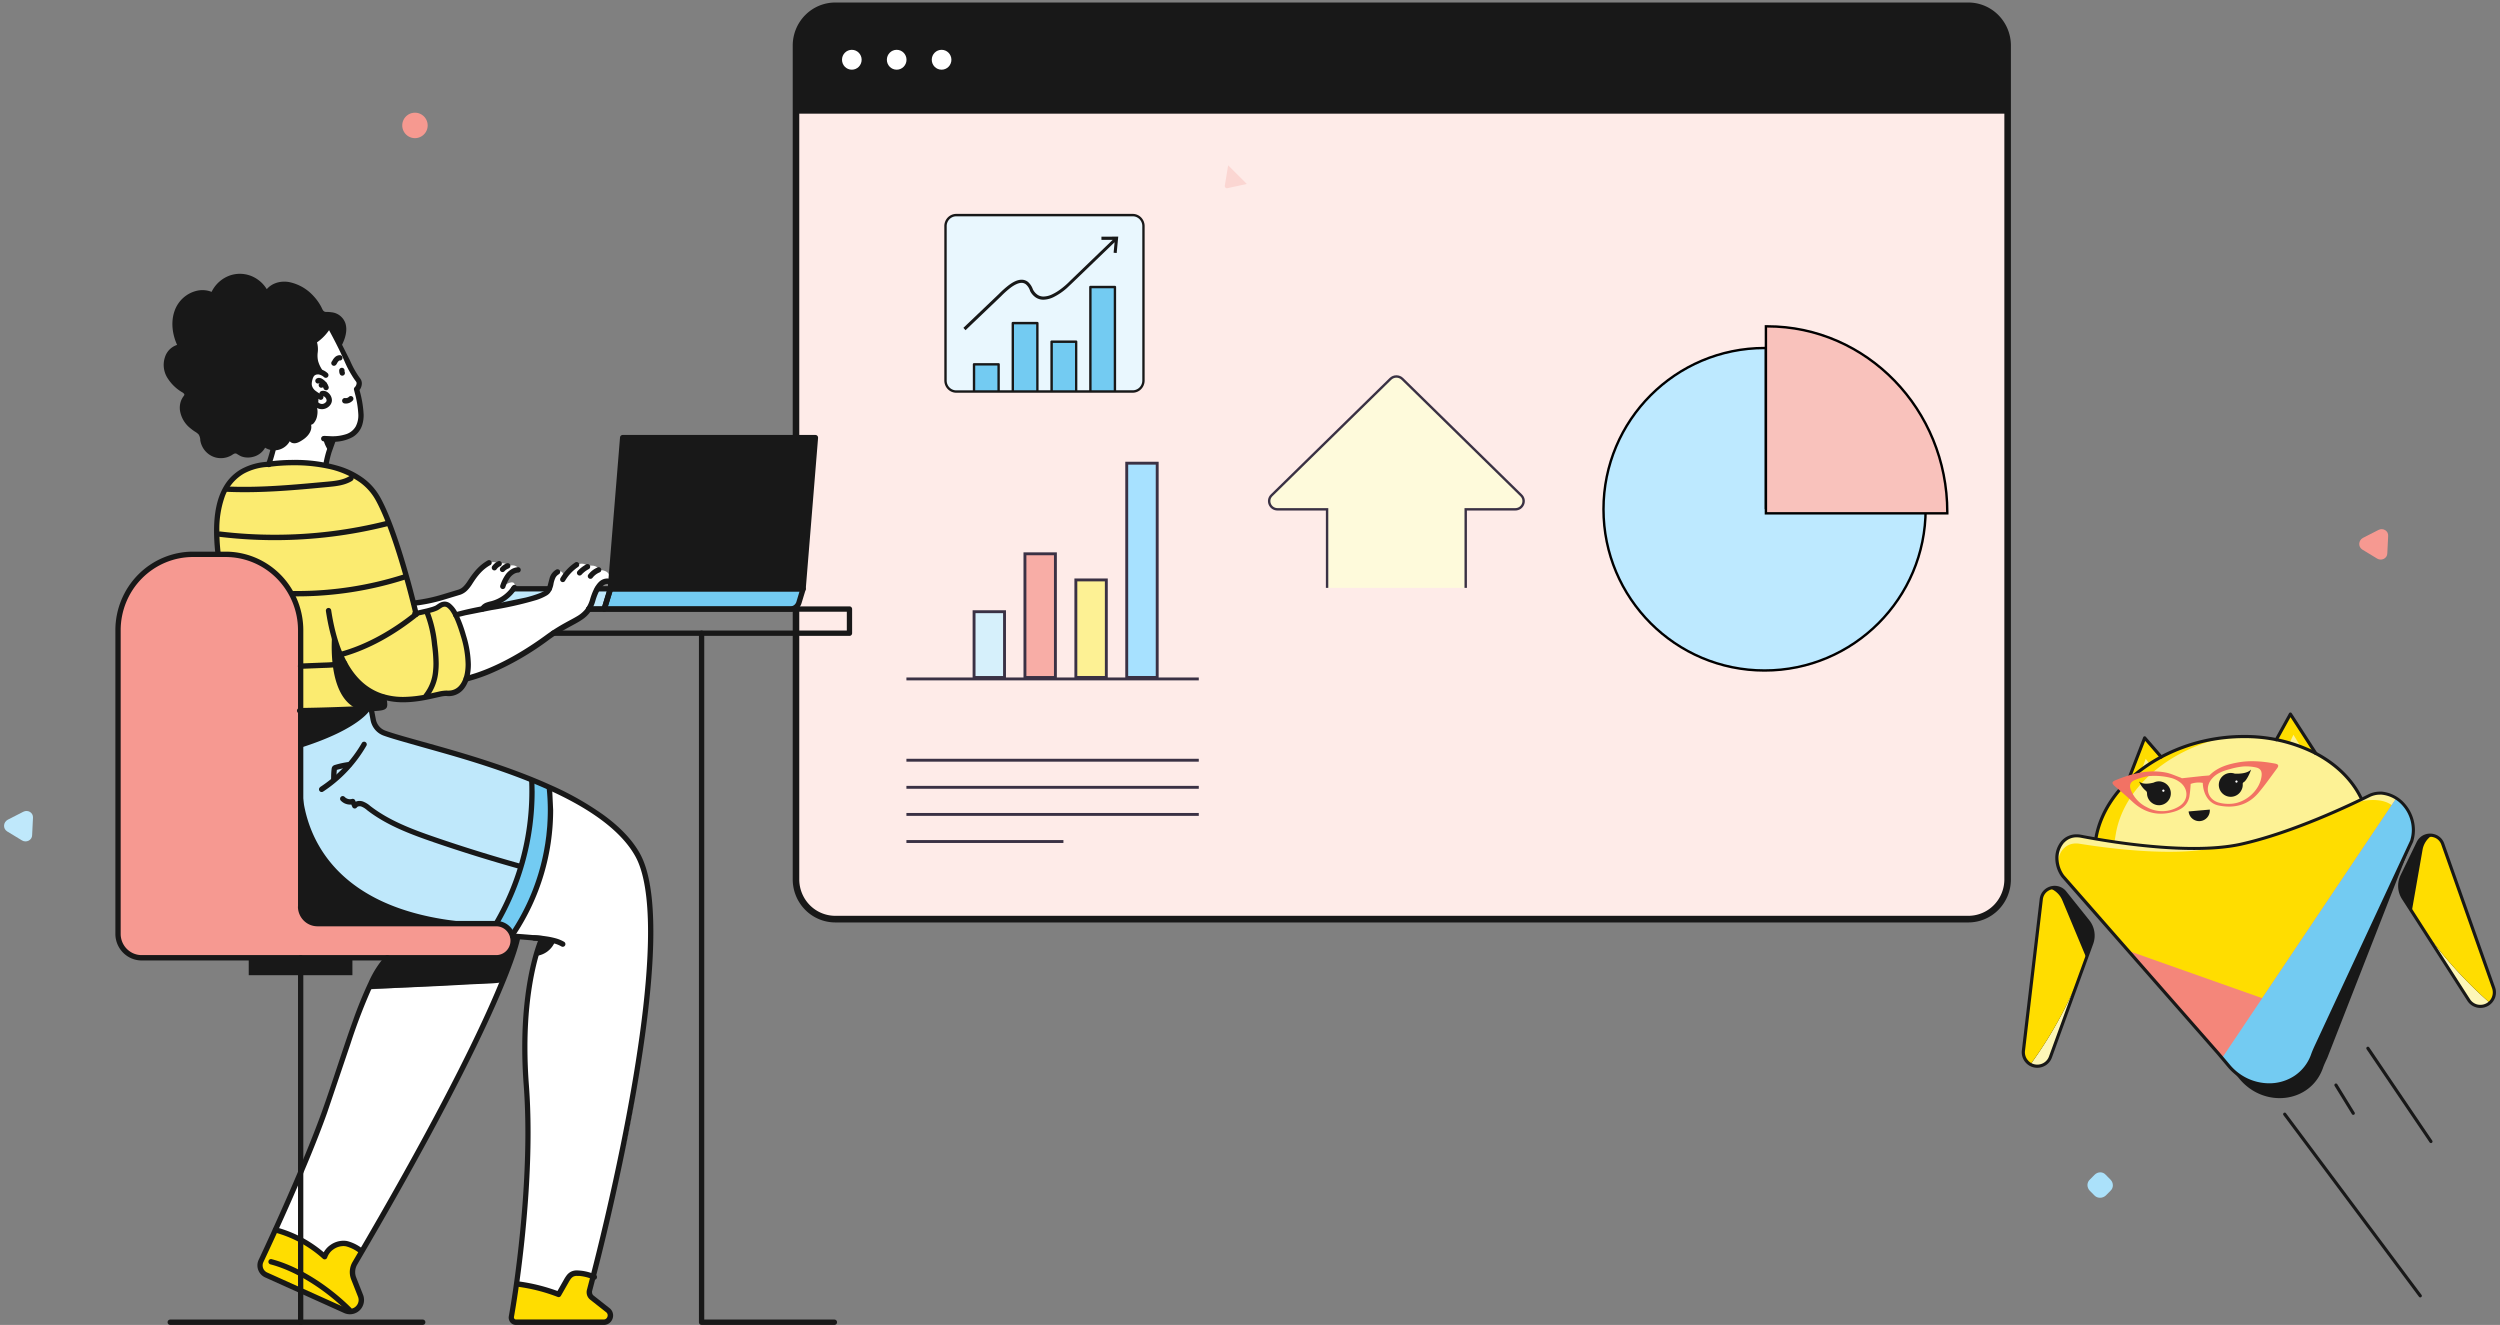 <svg xmlns="http://www.w3.org/2000/svg" width="517" height="274" fill="none" xmlns:v="https://vecta.io/nano"><rect width="100%" height="100%" fill="#808080" stroke="none"/><path d="M407.038 1.206H172.737c-4.487 0-8.126 3.682-8.126 8.225v172.42c0 4.543 3.639 8.226 8.126 8.226h234.301c4.489 0 8.127-3.683 8.127-8.226V9.43c0-4.542-3.638-8.225-8.127-8.225z" fill="#feebe8"/><path d="M172.737 1.206h234.315c2.155 0 4.222.866 5.746 2.409a8.27 8.27 0 0 1 2.38 5.816v14.071H164.611V9.43c0-2.181.856-4.273 2.38-5.816s3.591-2.409 5.746-2.409z" fill="#181818"/><path d="M176.158 14.413c1.122 0 2.031-.921 2.031-2.056s-.909-2.056-2.031-2.056-2.032.921-2.032 2.056.909 2.056 2.032 2.056zm9.277 0c1.122 0 2.032-.921 2.032-2.056s-.91-2.056-2.032-2.056-2.032.921-2.032 2.056.911 2.056 2.032 2.056zm9.285 0c1.121 0 2.032-.921 2.032-2.056s-.911-2.056-2.032-2.056-2.032.921-2.032 2.056.91 2.056 2.032 2.056z" fill="#fff"/><path d="M172.737 190.761h234.315c2.334 0 4.574-.938 6.225-2.61a8.96 8.96 0 0 0 2.579-6.301V9.43a8.96 8.96 0 0 0-2.579-6.3c-1.651-1.671-3.891-2.61-6.225-2.61H172.737c-2.334 0-4.573.939-6.225 2.61s-2.578 3.937-2.578 6.3v172.42c0 2.364.927 4.63 2.578 6.301a8.75 8.75 0 0 0 6.225 2.61zM165.288 9.43a7.59 7.59 0 0 1 2.181-5.331c1.398-1.414 3.292-2.208 5.268-2.208h234.315c1.976 0 3.871.794 5.268 2.208a7.59 7.59 0 0 1 2.181 5.331v172.42c0 2-.785 3.917-2.181 5.332a7.41 7.41 0 0 1-5.268 2.208H172.737a7.41 7.41 0 0 1-5.268-2.208c-1.396-1.415-2.181-3.332-2.181-5.332V9.43z" fill="#181818"/><path d="M433.159 247.247l-.97-.981c-.671-.678-.671-1.734 0-2.337l.97-.981c.67-.678 1.714-.678 2.309 0l.969.981c.671.678.671 1.734 0 2.337l-.969.981c-.67.602-1.714.602-2.309 0z" fill="#abe1fa"/><path d="M275.825 11.038c.968 0 1.752-.785 1.752-1.753s-.784-1.753-1.752-1.753-1.751.785-1.751 1.753.784 1.753 1.751 1.753z" fill="#181818"/><path d="M85.814 28.569a2.63 2.63 0 0 0 2.627-2.63 2.63 2.63 0 0 0-2.627-2.63 2.63 2.63 0 0 0-2.627 2.63 2.63 2.63 0 0 0 2.627 2.63z" fill="#f69990"/><path d="M96.879 121.766l-1.098 4.186h29.164l1.285-4.186H96.879z" fill="#bfe8fb"/><path d="M168.646 90.504h-39.864l-2.552 31.262h39.86l2.556-31.262z" fill="#181818"/><path d="M126.23 121.766l-1.279 4.186h38.477c1.943.15 2.151-2.921 2.661-4.186H126.23zm-12.791 40.988s2.886 17.613-7.869 30.889l-5.075-.155s10.464-20.312 9.465-32.11l3.479 1.376z" fill="#73cbf2"/><path d="M100.495 193.482s-47.465 1.983-55.668-8.134-2.612-26.38-1.366-29.013 3.792-8.95 3.973-9.849h29.302s-.834 3.825 4.346 5.874c0 0 27.315 7.03 28.879 9.012 0 0 .143 22.548-9.465 32.11z" fill="#bfe8fb"/><path d="M45.501 146.49s28.435 1.256 33.955-.488l-.197-1.81s8.017 1.11 12.797-.816c0 0 5.756 1.693 4.703-7.413 0 0-1.674-10.75-4.774-11.005l-1.816.994-4.11.922s-4.862-27.458-14.442-29.329c0 0-7.007-3.082-14.887-1.543s-8.533.733-11.627 9.9c0 0-.741 8.373 1.613 19.478s-.499 19.717-1.213 21.11z" fill="#fbeb70"/><g fill="#f69991"><path d="M62.177 187.469v-57.192a15.79 15.79 0 0 0-4.569-11.069c-2.911-2.932-6.853-4.576-10.96-4.572h-6.727c-4.114 0-8.06 1.653-10.969 4.598a15.79 15.79 0 0 0-4.543 11.099v62.788c0 .65.126 1.293.372 1.893a4.94 4.94 0 0 0 1.06 1.605c.454.46.993.824 1.586 1.073a4.85 4.85 0 0 0 1.871.376h73.326c.459 0 .912-.091 1.336-.269a3.48 3.48 0 0 0 1.132-.765c.324-.328.581-.718.757-1.146a3.57 3.57 0 0 0 .265-1.351c0-.936-.367-1.835-1.022-2.498s-1.542-1.033-2.468-1.033H65.65a3.48 3.48 0 0 1-2.458-1.044 3.56 3.56 0 0 1-1.016-2.493z"/><path d="M38.496 116.029c4.471 0 8.759 1.791 11.921 4.98a17.08 17.08 0 0 1 4.941 12.022v61.942a3.84 3.84 0 0 0 .479 1.851c.313.566.764 1.042 1.31 1.383H29.535a5.26 5.26 0 0 1-2.033-.408 5.3 5.3 0 0 1-1.724-1.161 5.37 5.37 0 0 1-1.151-1.738 5.4 5.4 0 0 1-.404-2.051v-64.326c-.004-2.79 2.263-5.869 3.567-8.329 2.195-2.221 2.469-2.776 4.115-3.332l6.592-.833z"/></g><path d="M122.663 263.999l-.741 3.665 3.907 3.415c.205.179.35.417.418.683a1.36 1.36 0 0 1-.042.801 1.35 1.35 0 0 1-.486.636c-.223.155-.487.239-.757.239h-18.558a.88.88 0 0 1-.393-.088.91.91 0 0 1-.317-.25c-.086-.107-.148-.231-.181-.364a.93.93 0 0 1-.009-.407l1.317-6.858s6.82 1.272 8.78 2.221c0 0 1.273-4.319 3.451-4.392l3.611.699zm-47.866-5.119s-2.315 2.709-1.865 4.398c.549 2.038 4.39 7.713-.999 7.957l-16.818-7.774a2.21 2.21 0 0 1-.727-.513 2.24 2.24 0 0 1-.467-.764c-.103-.284-.147-.586-.13-.887a2.24 2.24 0 0 1 .227-.868l2.947-6.107s7.682 2.098 10.135 5.802c0 0 1.751-4.942 6.174-2.332l1.525 1.088z" fill="#fd0"/><g fill="#fff"><path d="M67.434 96.312s-7.786-1.111-11.863-.282l.944-3.193 7.079-23.176 4.56-1.971 5.668 10.589s.73 1.438-.07 2.221c0 0 4.357 10.428-4.692 10.267l-1.624 5.547zm28.962 44.093s11.073-3.77 19.474-10.361c0 0 5.735-1.965 6.738-6.074 0 0 .779-4.037 3.189-3.776 0 0 1.201-2.255-1.992-2.338 0 0-.127-1.216-2.338-.816 0 0-.675-.877-2.249-.238 0 0-2.092 1.46-2.607 2.498 0 0-.11-1.666-1.322-.983 0 0-.736.128-1.839 3.842 0 0-4.22 2.699-13.103 3.671l-6.119 1.349s3.512 7.058 2.168 13.226z"/><path d="M107.129 117.851s.126-1.333-2.146-.811c0 0-.148-.804-1.882-.472 0 0-.785-.65-2.162-.083 0 0-2.03 1.211-5.004 5.458 0 0-5.839 2.382-10.36 2.777l.483 2.16 3.721-.923s1.761-1.554 2.908-.776l1.543 2.004 5.811-1.594s5.486-1.399 6.354-4.115c0 0 .63-2.193-2.47-.216.2-.799.6-1.532 1.161-2.129a4.73 4.73 0 0 1 2.044-1.28zm6.508 45.375s21.691 6.003 20.929 24.431c0 0-.62 36.026-7.436 57.597l-4.237 18.846s-4.389-3.965-7.358 3.57l-8.285-2.115 2.08-32.094s-2.009-28.758 1.36-35.41l1.18-4.003-5.882-.472s7.451-7.385 7.649-30.35zm-9.756 39.906l-27.739 1.483-9.234 25.953-9.932 23.781s8.895 3.204 10.151 5.552c0 0 1.098-3.409 5.097-2.543l2.349 1.289s21.527-35.614 29.307-55.515z"/></g><g fill="#181818"><path d="M121.747 125.397h53.923c.146 0 .285.058.388.162a.56.56 0 0 1 .161.393v4.997c-.001.146-.058.285-.159.389a.56.56 0 0 1-.179.122.51.51 0 0 1-.211.044h-61.249c-.146 0-.285-.058-.388-.162a.56.56 0 0 1-.161-.393c0-.148.058-.289.161-.392s.242-.164.388-.164h60.701v-3.885h-53.375a.55.55 0 0 1-.389-.164c-.102-.103-.16-.244-.16-.392s.058-.288.16-.393.243-.162.389-.162z"/><path d="M121.747 125.397h2.799l.943-3.077h-1.947c-.146 0-.286-.058-.389-.162a.56.56 0 0 1-.16-.392c0-.148.057-.29.16-.393a.55.55 0 0 1 .389-.163h2.688a.54.54 0 0 1 .256.051c.081.037.15.094.204.165s.091.155.105.242a.57.57 0 0 1-.016.263l-1.285 4.188c-.034.112-.104.21-.197.28s-.207.107-.323.109h-3.205a.55.55 0 0 1-.388-.163c-.103-.104-.16-.245-.16-.393a.56.56 0 0 1 .16-.393c.103-.104.243-.162.388-.162h-.022zm-8.176-3.077h-7.375c-.146 0-.286-.058-.389-.162a.56.56 0 0 1-.16-.392c0-.148.058-.29.16-.394a.55.55 0 0 1 .389-.162h7.375a.55.55 0 0 1 .387.162.56.56 0 0 1 0 .786c-.103.104-.242.162-.387.162z"/><path d="M168.63 90.504v.556h-39.343l-2.459 30.15h38.757l2.496-30.749.549.044.549.045-2.552 31.26c-.011.14-.074.27-.176.364s-.234.148-.373.147h-39.865a.53.53 0 0 1-.218-.046.55.55 0 0 1-.182-.131.57.57 0 0 1-.115-.196.56.56 0 0 1-.028-.226l2.552-31.26c.011-.14.074-.27.176-.364s.235-.148.372-.147h39.86a.54.54 0 0 1 .218.046c.07.031.131.076.183.131s.091.123.115.196a.56.56 0 0 1 .027.226l-.543-.045z"/><path d="M126.23 121.766l.548.165-1.064 3.466h37.714c.283 0 .559-.092.787-.261a1.34 1.34 0 0 0 .481-.683l.641-2.133h-39.118v-.554l.548.165-.548-.165v-.556h39.876c.086.001.17.021.248.061s.142.097.193.167.084.152.098.237a.57.57 0 0 1-.018.256l-.872 2.855c-.154.5-.462.936-.878 1.246a2.4 2.4 0 0 1-1.438.476h-38.477a.56.56 0 0 1-.254-.052c-.079-.037-.149-.093-.203-.164a.56.56 0 0 1-.106-.239c-.016-.087-.011-.177.015-.262l1.284-4.192a.56.56 0 0 1 .209-.29.55.55 0 0 1 .339-.099l-.005.556zM69.376 91.282l-.801 2.248a21.32 21.32 0 0 0-.615 2.571c-.013.073-.039.141-.078.203a.56.56 0 0 1-.15.158.55.55 0 0 1-.198.086.54.54 0 0 1-.415-.078c-.061-.039-.113-.091-.153-.151s-.069-.129-.084-.201a.56.56 0 0 1-.002-.216 21.13 21.13 0 0 1 .653-2.71l.812-2.288a.56.56 0 0 1 .284-.303.54.54 0 0 1 .412-.016.55.55 0 0 1 .307.279.56.56 0 0 1 .028.417z"/><path d="M67.006 90.138l1.602.078a9 9 0 0 0 2.832-.389 3.57 3.57 0 0 0 2.113-1.616 4.9 4.9 0 0 0 .549-2.454 20.7 20.7 0 0 0-.719-4.442l-.17-.677a.56.56 0 0 1 .142-.555 1.25 1.25 0 0 0 .39-.816.62.62 0 0 0-.137-.389 12.89 12.89 0 0 1-.823-1.21c-.54-.859-1.014-1.757-1.422-2.687-1.135-2.638-2.633-5.497-3.995-7.929a.56.56 0 0 1-.05-.421c.039-.142.132-.262.258-.334a.54.54 0 0 1 .415-.053.55.55 0 0 1 .331.258l4.05 8.029a18.71 18.71 0 0 0 1.328 2.571c.23.383.479.753.746 1.111a1.72 1.72 0 0 1 .385 1.11 2.34 2.34 0 0 1-.709 1.599l-.39-.389.549-.139.181.7a22.17 22.17 0 0 1 .741 4.692c.01.696-.086 1.389-.285 2.054a4.43 4.43 0 0 1-1.969 2.537 8.29 8.29 0 0 1-4.341.977 18.54 18.54 0 0 1-1.701-.083.55.55 0 0 1-.374-.198.56.56 0 0 1-.126-.407c.013-.148.083-.284.196-.378a.55.55 0 0 1 .402-.128v-.022zm-1.635-11.771a.89.89 0 0 1 .587-.222 1.29 1.29 0 0 1 .658.2c.616.364 1.087.933 1.333 1.61.05.138.044.291-.017.425a.55.55 0 0 1-.309.288.54.54 0 0 1-.42-.017.55.55 0 0 1-.285-.313 2 2 0 0 0-.856-1.033l-.082-.044h-.027v-.222l.143.161c-.038.038-.089.06-.143.061v-.222l.143.161c-.11.089-.249.132-.389.12a.55.55 0 0 1-.364-.184.56.56 0 0 1 .023-.764l.006-.005z"/><path d="M66.073 79.322c.101-.123.227-.222.371-.289a1.05 1.05 0 0 1 .458-.099c.139 0 .277.026.406.078a.55.55 0 0 1 .186.118.56.56 0 0 1 .125.183.55.55 0 0 1 .044.217.56.56 0 0 1-.044.217.55.55 0 0 1-.309.302.54.54 0 0 1-.429-.016v-.056.067-.056.033-.033c-.092.114-.226.187-.371.201a.55.55 0 0 1-.403-.123.56.56 0 0 1-.077-.783l.044.039zm-7.655 6.996l-.988 4.964a37.48 37.48 0 0 1-1.344 4.936.56.56 0 0 1-.282.334.52.52 0 0 1-.215.056c-.075.003-.149-.008-.219-.035a.55.55 0 0 1-.313-.305.56.56 0 0 1-.043-.22c.001-.076.017-.15.047-.22.542-1.562.974-3.162 1.295-4.786l.993-4.953c.03-.148.116-.277.24-.36s.275-.112.421-.082a.56.56 0 0 1 .355.243.57.57 0 0 1 .081.426h-.027zm12.829-9.606v.055l.034.133a.57.57 0 0 1 .017.426.55.55 0 0 1-.285.313c-.132.062-.284.068-.421.017a.55.55 0 0 1-.309-.289 1.42 1.42 0 0 1-.132-.6 1.22 1.22 0 0 1 0-.239.58.58 0 0 1 .076-.206.57.57 0 0 1 .149-.16c.059-.043.126-.074.197-.091a.55.55 0 0 1 .217-.007c.072.012.141.038.204.077a.55.55 0 0 1 .158.15.57.57 0 0 1 .09.2.56.56 0 0 1 .007.219zm-.948-2.171c-.072-.002-.141.022-.198.067a1.34 1.34 0 0 0-.329.389l-.137.244-.083.133a.66.66 0 0 1-.219.2c-.127.074-.276.093-.418.055a.55.55 0 0 1-.334-.26c-.073-.128-.093-.28-.055-.423a.56.56 0 0 1 .257-.338l.22.389-.34-.294c.037-.036.077-.068.121-.094l.22.389-.34-.294.176.156-.186-.139.175.155-.186-.139.142-.244c.132-.237.299-.452.494-.638a1.49 1.49 0 0 1 .999-.405.54.54 0 0 1 .388.163.56.56 0 0 1 0 .785c-.103.104-.243.163-.388.163l.022-.017z"/><path d="M55.488 95.452a38.32 38.32 0 0 1 5.279-.344 31.09 31.09 0 0 1 9.641 1.383c1.667.536 3.241 1.328 4.67 2.348 1.465 1.063 2.679 2.437 3.562 4.026 2.107 3.82 4.077 9.806 5.547 14.859s2.409 9.167 2.409 9.178c.032.145.008.295-.069.42s-.2.213-.343.247-.291.008-.414-.071-.212-.203-.244-.346l-.17-.716a189.92 189.92 0 0 0-2.792-10.316c-1.377-4.554-3.117-9.518-4.884-12.71a11.27 11.27 0 0 0-3.265-3.671c-2.033-1.406-4.331-2.373-6.749-2.843-2.266-.465-4.574-.693-6.886-.677a40.28 40.28 0 0 0-3.682.167l-1.059.117-.274.038h-.093c-.145.023-.294-.013-.413-.102a.56.56 0 0 1-.221-.367c-.023-.148.014-.298.1-.418a.56.56 0 0 1 .363-.224l-.011.022z"/><path d="M85.707 126.38l.549-.106 2.009-.456 1.042-.288a6.24 6.24 0 0 0 .724-.272c.137-.067.395-.267.713-.461a2.32 2.32 0 0 1 1.224-.394c.394.011.776.14 1.097.372a5.54 5.54 0 0 1 1.602 2.071 27.22 27.22 0 0 1 1.696 4.536c.619 1.948.962 3.974 1.014 6.02 0 2.22-.549 3.836-1.371 4.936-.367.496-.842.902-1.388 1.183a3.95 3.95 0 0 1-1.761.443c-.184-.001-.367-.013-.549-.038h-.127c-.423.027-.844.092-1.256.194-1.702.361-4.451 1.111-7.507 1.111-1.631.016-3.255-.235-4.807-.745-2.783-.962-5.174-2.833-6.793-5.319-1.975-2.876-3.545-6.985-4.423-12.798a.57.57 0 0 1 .01-.219.56.56 0 0 1 .092-.198c.043-.06.098-.11.161-.148s.131-.063.203-.074a.55.55 0 0 1 .217.01c.071.018.137.049.196.094s.108.099.145.161a.59.59 0 0 1 .073.207c1.147 7.601 3.479 12.065 6.184 14.631 1.227 1.172 2.692 2.061 4.292 2.604 1.441.469 2.947.699 4.461.683 1.768-.028 3.528-.242 5.251-.639l2.025-.455a8.11 8.11 0 0 1 1.487-.216c.095-.009.19-.009.285 0 .128.007.256.007.384 0a2.87 2.87 0 0 0 1.281-.328c.396-.208.739-.506 1.002-.872.653-.849 1.141-2.221 1.141-4.253-.045-1.941-.366-3.866-.955-5.714-.779-2.648-1.487-4.253-2.085-5.147a3.14 3.14 0 0 0-.774-.86c-.149-.111-.327-.173-.511-.179a1.32 1.32 0 0 0-.664.239c-.247.145-.482.344-.779.494a7.18 7.18 0 0 1-1.245.451c-1.443.416-3.359.771-3.365.771-.07.014-.143.014-.214-.002s-.138-.044-.198-.085a.55.55 0 0 1-.15-.155c-.039-.062-.066-.13-.08-.202s-.011-.145.005-.217a.57.57 0 0 1 .086-.199.55.55 0 0 1 .154-.15c.06-.039.129-.066.199-.078l-.006.056z"/><path d="M94.08 126.645a69.53 69.53 0 0 1 7.402-1.576l7.26-1.505c.949-.235 1.884-.527 2.798-.877a6.9 6.9 0 0 0 .906-.422 1.63 1.63 0 0 0 .417-.322 2.4 2.4 0 0 0 .384-.816l.439-1.666a2.99 2.99 0 0 1 1.328-1.665c.062-.037.131-.062.203-.072s.144-.006.214.013.135.051.192.096a.55.55 0 0 1 .199.584c-.017.07-.05.137-.094.195a.55.55 0 0 1-.16.144c-.274.154-.502.378-.664.649a5.15 5.15 0 0 0-.455 1.428c-.11.632-.358 1.231-.725 1.754a2.44 2.44 0 0 1-.73.6c-.648.363-1.33.661-2.035.889a71.32 71.32 0 0 1-9.273 2.086l-5.433 1.079-1.388.344-.346.094-.115.033a.54.54 0 0 1-.418-.047.55.55 0 0 1-.263-.33.57.57 0 0 1 .046-.423.56.56 0 0 1 .328-.267h-.017zm1.794 13.582c.039-.108.107-.205.198-.277.054-.039.113-.07.176-.095l.23-.072 1.812-.555c2.644-.866 7.775-2.909 14.573-7.873 2.92-2.133 5.005-3.026 6.426-3.887a6.24 6.24 0 0 0 1.685-1.389 6.44 6.44 0 0 0 1.097-2.293c.549-1.776 1.158-2.815 1.795-3.432a2.44 2.44 0 0 1 1.689-.721 1.25 1.25 0 0 1 .412.056c.073.018.142.051.201.097s.11.104.145.172a.56.56 0 0 1 .068.215c.007.075-.001.152-.024.224a.55.55 0 0 1-.11.196c-.05.057-.11.104-.178.137s-.142.05-.217.053a.53.53 0 0 1-.219-.04l.087-.276-.072.282.089-.278-.072.284h-.093a1.34 1.34 0 0 0-.922.46c-.445.428-1.009 1.289-1.503 2.943-.253.972-.696 1.883-1.307 2.677-.407.498-.886.929-1.42 1.282-1.597 1.111-3.699 1.861-6.899 4.193-3.809 2.854-7.945 5.233-12.318 7.085-1.12.462-2.263.866-3.424 1.21l-.9.256-.203.06-.104-.282.148.261h-.044l-.104-.284.148.261-.246-.428.329.367-.083.061-.246-.428.329.367-.357-.399.505.171c-.03.088-.081.166-.148.228l-.357-.399.505.171a.52.52 0 0 1-.108.188c-.049.054-.105.101-.169.134s-.136.051-.207.056a.53.53 0 0 1-.213-.028.55.55 0 0 1-.187-.108.54.54 0 0 1-.131-.172.59.59 0 0 1-.056-.21.56.56 0 0 1 .028-.215l-.034-.006zm20.012-20.632c.754-1.302 1.787-2.414 3.024-3.254.059-.046.127-.079.2-.096s.148-.021.222-.008a.55.55 0 0 1 .206.081c.063.041.116.095.158.157a.6.6 0 0 1 .084.208.58.58 0 0 1-.005.224c-.017.074-.048.143-.092.204a.56.56 0 0 1-.164.151 8.99 8.99 0 0 0-2.689 2.893c-.08.111-.198.188-.331.216a.54.54 0 0 1-.389-.062c-.117-.07-.204-.181-.246-.311a.57.57 0 0 1 .022-.398v-.005zm3.572-1.511a6.74 6.74 0 0 1 1.751-1.355c.064-.041.135-.066.21-.079s.15-.006.222.014a.52.52 0 0 1 .2.101c.059.047.107.106.143.173a.55.55 0 0 1 .063.217c.006.076-.004.152-.027.224a.57.57 0 0 1-.114.195c-.051.056-.112.101-.182.132a5.54 5.54 0 0 0-1.464 1.139c-.049.052-.109.096-.175.125s-.136.047-.208.05a.53.53 0 0 1-.212-.036c-.067-.026-.13-.064-.182-.115s-.094-.109-.125-.176-.045-.139-.048-.211a.54.54 0 0 1 .035-.214.57.57 0 0 1 .113-.184zm2.206.75a4.53 4.53 0 0 1 1.937-1.494.55.55 0 0 1 .212-.039c.072.002.144.017.21.047a.55.55 0 0 1 .291.309c.053.136.049.289-.01.423a.55.55 0 0 1-.302.293c-.577.229-1.082.613-1.46 1.111a.55.55 0 0 1-.363.215c-.144.02-.291-.018-.408-.108s-.193-.221-.213-.367a.57.57 0 0 1 .106-.413v.023zm-59.739 27.573c4.741-.055 9.52-.244 14.815-.471h.088c.186 0 .806 0 1.366-.067.243-.02.484-.062.719-.127a.59.59 0 0 0 .142-.056v.039-.034.039-.033l.193.239-.291-.083a.28.28 0 0 1 .099-.156l.193.239-.291-.083a.69.69 0 0 0 0-.179c-.009-.285-.046-.57-.11-.849-.027-.139-.055-.261-.076-.344v-.1-.034a.56.56 0 0 1 .052-.421.55.55 0 0 1 .749-.209c.127.072.219.194.258.337 0 0 .066.238.126.555a5.28 5.28 0 0 1 .132 1.071 1.72 1.72 0 0 1-.06.489c-.031.113-.09.216-.17.3-.108.115-.239.206-.384.267a2.89 2.89 0 0 1-.708.188c-.636.093-1.279.137-1.921.133h-.071v-.555.555l-14.816.472c-.145 0-.285-.058-.388-.162a.56.56 0 0 1 0-.786c.103-.104.242-.162.388-.162l-.033-.012zm-6.333-49.85c-1.797.055-3.558.526-5.147 1.377a9.1 9.1 0 0 0-4.033 4.958 20.15 20.15 0 0 0-1.048 6.908c.005 1.484.092 2.967.258 4.442.016.146-.027.294-.118.41a.55.55 0 0 1-.37.206c-.145.017-.291-.027-.406-.12a.56.56 0 0 1-.203-.374 42.91 42.91 0 0 1-.263-4.537c0-3.331.488-6.735 2.162-9.44.857-1.407 2.054-2.571 3.479-3.381a12.67 12.67 0 0 1 5.624-1.521.55.55 0 0 1 .397.141.56.56 0 0 1 .043.785c-.097.11-.234.177-.379.185l.005-.039zm47.871 20.521a2.03 2.03 0 0 0-.774.65.54.54 0 0 1-.156.149c-.062.039-.13.064-.202.077a.55.55 0 0 1-.214-.008c-.07-.017-.137-.047-.196-.09a.54.54 0 0 1-.146-.159.55.55 0 0 1-.075-.203c-.013-.073-.01-.146.006-.217s.047-.138.089-.199c.309-.43.721-.776 1.197-1.004a.54.54 0 0 1 .42-.022c.137.05.249.152.312.286s.071.286.021.425a.55.55 0 0 1-.282.315z"/><path d="M105.17 117.563a2.06 2.06 0 0 0-.834.554.55.55 0 0 1-.377.187c-.145.009-.288-.04-.396-.136a.56.56 0 0 1-.185-.382c-.01-.147.039-.291.135-.402.35-.396.791-.7 1.283-.883.069-.027.141-.04.215-.038a.54.54 0 0 1 .213.049.56.56 0 0 1 .177.129c.049.054.088.118.113.189s.036.143.031.217-.022.147-.053.214-.078.127-.132.175-.12.086-.19.11v.017zm-3.775-.707c-1.614.906-2.673 2.222-3.727 3.887a7.84 7.84 0 0 1-.993 1.294 3.76 3.76 0 0 1-1.454.945l-3.555 1.077a34.16 34.16 0 0 1-6.036 1.227c-.145.012-.291-.033-.403-.128a.56.56 0 0 1-.069-.785.55.55 0 0 1 .373-.198 33.08 33.08 0 0 0 5.856-1.21l3.479-1.055a2.65 2.65 0 0 0 1.031-.678c.323-.34.609-.712.857-1.111 1.097-1.665 2.266-3.192 4.115-4.225a.54.54 0 0 1 .414-.045.55.55 0 0 1 .327.261c.035.064.058.135.065.208s.003.145-.018.215a.55.55 0 0 1-.097.193.56.56 0 0 1-.163.14v-.012zm5.778 1.549c-.317.022-.625.123-.894.295-.294.184-.555.419-.769.694-.439.631-.781 1.326-1.014 2.06a.56.56 0 0 1-.287.313c-.133.061-.284.067-.421.015a.55.55 0 0 1-.309-.29c-.06-.134-.066-.288-.016-.427a8.57 8.57 0 0 1 1.186-2.354 3.95 3.95 0 0 1 1.065-.96c.422-.269.906-.424 1.404-.45.073-.003.144.008.213.033s.129.063.182.112a.54.54 0 0 1 .128.175.57.57 0 0 1 .051.211.6.6 0 0 1-.032.214c-.025.068-.063.131-.111.186a.51.51 0 0 1-.174.127c-.066.03-.135.049-.207.052l.005-.006zm-.324 3.377a8.58 8.58 0 0 1-4.982 3.621 6.25 6.25 0 0 0-1.02.293c-.124.054-.239.125-.341.212-.08.071-.146.157-.192.254-.061.128-.166.228-.297.28a.55.55 0 0 1-.404-.004c-.13-.054-.234-.155-.292-.282a.56.56 0 0 1-.021-.409 1.89 1.89 0 0 1 .477-.673 2.59 2.59 0 0 1 .632-.399c.385-.148.781-.264 1.184-.35a7.46 7.46 0 0 0 4.341-3.148c.084-.111.206-.186.343-.209s.276.005.392.081.199.195.233.331a.56.56 0 0 1-.052.402zm-29.577 24.603l.45 2.366c.099.53.333 1.025.677 1.436s.792.724 1.293.906c2.107.767 5.915 1.778 10.54 3.083 6.942 1.96 15.749 4.592 23.662 8.178 3.818 1.672 7.459 3.73 10.869 6.142 3.178 2.309 5.79 4.902 7.48 7.846 2.084 3.648 2.864 9.439 2.869 16.379 0 12.815-2.743 29.673-5.662 44.199a529.98 529.98 0 0 1-7.013 30.122.78.78 0 0 0 0 .216.85.85 0 0 0 .084.368.83.83 0 0 0 .235.294l3.292 2.593c.231.179.419.41.548.675a1.96 1.96 0 0 1 .198.852c-.001.497-.188.977-.521 1.343-.18.197-.398.354-.641.46a1.89 1.89 0 0 1-.77.157H106.71c-.197 0-.394-.038-.578-.114s-.349-.189-.49-.33-.252-.309-.329-.494a1.52 1.52 0 0 1-.117-.584c.001-.093.01-.186.027-.277.868-4.826 3.424-21.495 3.424-37.941 0-3.331-.104-6.63-.345-9.828-.214-2.809-.302-5.425-.302-7.852 0-15.036 3.523-22.643 3.55-22.709l.5.239-.061.554a159.89 159.89 0 0 0-6.002-.505c-.146-.009-.282-.076-.379-.187a.56.56 0 0 1 .051-.786.54.54 0 0 1 .398-.137 158.37 158.37 0 0 1 6.036.505.54.54 0 0 1 .245.089c.074.05.135.116.179.194a.57.57 0 0 1 0 .506c-.176.394-3.441 7.828-3.441 22.209a104.22 104.22 0 0 0 .295 7.774c.248 3.232.352 6.569.352 9.911 0 16.564-2.569 33.26-3.441 38.141v.078c.004.11.048.215.127.291a.41.41 0 0 0 .291.12h18.135a.78.78 0 0 0 .33-.06.77.77 0 0 0 .273-.196.92.92 0 0 0 .231-.594c.001-.126-.028-.251-.085-.364s-.138-.211-.239-.286l-3.292-2.592c-.231-.183-.417-.416-.546-.683s-.194-.559-.194-.855a2.04 2.04 0 0 1 .064-.505 546.9 546.9 0 0 0 6.997-30.057c2.936-14.509 5.641-31.31 5.641-43.975 0-6.875-.812-12.522-2.743-15.82-2.107-3.676-5.85-6.897-10.426-9.679-6.882-4.169-15.639-7.356-23.481-9.783-3.923-1.216-7.616-2.221-10.733-3.109s-5.662-1.588-7.319-2.188c-.68-.25-1.284-.673-1.753-1.23s-.788-1.228-.925-1.946l-.444-2.365a.55.55 0 0 1 .002-.221.56.56 0 0 1 .085-.203c.041-.061.094-.114.154-.154a.55.55 0 0 1 .421-.081.55.55 0 0 1 .2.086.58.58 0 0 1 .152.157.56.56 0 0 1 .082.204l-.017.017z"/><path d="M110.514 193.399a22.4 22.4 0 0 1 2.299.216 16.06 16.06 0 0 1 2.003.4 7.32 7.32 0 0 1 1.85.755c.061.038.115.088.158.148s.072.126.089.197a.55.55 0 0 1 .008.217.54.54 0 0 1-.075.204.55.55 0 0 1-.751.184 6.17 6.17 0 0 0-1.564-.633c-.902-.23-1.819-.39-2.744-.478l-.96-.082h-.275-.087a.55.55 0 0 1-.388-.164.56.56 0 0 1 0-.785c.103-.104.243-.162.388-.162l.049-.017zM66.205 162.76a27.06 27.06 0 0 0 8.593-9.051c.032-.07.078-.134.135-.186s.124-.09.198-.114a.56.56 0 0 1 .226-.024c.076.009.15.034.216.073a.52.52 0 0 1 .169.155c.045.063.077.134.093.211s.016.154-.001.229a.54.54 0 0 1-.093.211c-2.206 3.807-5.261 7.04-8.922 9.439a.54.54 0 0 1-.414.078.55.55 0 0 1-.346-.241.56.56 0 0 1-.077-.418c.03-.145.116-.27.238-.351l-.016-.011z"/><path d="M68.476 161.277v-.555a15.31 15.31 0 0 1 .094-1.665c.007-.085.022-.168.044-.25.038-.137.109-.263.203-.367.13-.126.291-.215.467-.255a17.02 17.02 0 0 1 2.859-.611c.072-.009.146-.003.215.016a.55.55 0 0 1 .194.097.56.56 0 0 1 .208.372.58.58 0 0 1-.015.219c-.02.07-.053.136-.097.195s-.1.106-.162.142a.55.55 0 0 1-.205.07c-.912.108-1.814.293-2.695.554h-.044l-.121-.227.187.178-.066.049-.121-.227.187.178-.17-.161.231.066-.061.095-.17-.161.231.066v.061a13.27 13.27 0 0 0-.088 1.549v.5a.56.56 0 0 1-.16.393c-.103.104-.243.162-.389.162a.54.54 0 0 1-.387-.162.56.56 0 0 1-.161-.393l-.006.072zm-5.75 36.791v75.372a.56.56 0 0 1-.161.392c-.103.104-.242.162-.388.162h-26.97c-.145 0-.285-.058-.388-.162a.56.56 0 0 1 0-.786c.103-.104.242-.162.388-.162h26.421v-74.816c0-.147.058-.288.161-.392s.243-.163.388-.163.285.059.388.163.161.245.161.392z"/><path d="M62.177 272.884h25.241a.55.55 0 0 1 .389.162.56.56 0 0 1 0 .786c-.103.104-.243.162-.389.162H62.177c-.146 0-.285-.058-.388-.162a.56.56 0 0 1 0-.786c.103-.104.242-.162.388-.162zm45.39-78.846c-.026.144-2.194 13.825-33.702 67.491a3.06 3.06 0 0 0-.416 1.538 2.99 2.99 0 0 0 .214 1.11l1.4 3.543a2.99 2.99 0 0 1 .204 1.42 2.98 2.98 0 0 1-.483 1.35 2.93 2.93 0 0 1-1.055.958c-.425.227-.898.345-1.377.342a2.96 2.96 0 0 1-1.203-.261l-16.324-7.363a2.7 2.7 0 0 1-1.157-1.001 2.74 2.74 0 0 1-.435-1.475 2.7 2.7 0 0 1 .258-1.155c2.475-5.286 9.273-20.056 13.115-30.751 2.195-6.107 4.286-12.914 6.41-18.789a85.57 85.57 0 0 1 3.237-7.929 20.79 20.79 0 0 1 3.446-5.386.53.53 0 0 1 .178-.121.52.52 0 0 1 .209-.043.56.56 0 0 1 .508.342c.028.067.042.138.042.211s-.013.146-.041.213a.55.55 0 0 1-.118.181 19.76 19.76 0 0 0-3.244 5.092 116.78 116.78 0 0 0-4.773 12.354l-4.824 14.253c-3.841 10.772-10.673 25.542-13.169 30.845a1.61 1.61 0 0 0-.152.614 1.6 1.6 0 0 0 .097.625 1.59 1.59 0 0 0 .33.538 1.58 1.58 0 0 0 .51.367l16.33 7.362c.278.123.581.175.883.151a1.83 1.83 0 0 0 .849-.285c.255-.165.467-.392.616-.658a1.88 1.88 0 0 0 .237-.873 1.98 1.98 0 0 0-.143-.706l-1.398-3.542a4.14 4.14 0 0 1-.279-1.846c.048-.629.24-1.239.559-1.78 15.731-26.803 24.143-43.61 28.594-53.705 2.228-5.047 3.473-8.412 4.165-10.505.339-1.049.549-1.782.664-2.221l.115-.505c.022-.106 0-.09 0-.111a.56.56 0 0 1 .223-.367c.119-.088.268-.124.413-.1a.56.56 0 0 1 .363.226.57.57 0 0 1 .099.418l.026-.066z"/><path d="M56.185 260.396c5.943 1.571 12.072 5.747 16.418 10.061a.56.56 0 0 1 .12.181c.028.068.043.141.043.214a.56.56 0 0 1-.043.213.54.54 0 0 1-.12.181c-.103.103-.242.161-.387.161s-.283-.058-.386-.161c-4.209-4.204-10.261-8.296-15.913-9.779-.141-.036-.262-.128-.336-.255s-.095-.278-.059-.422.127-.265.253-.339a.55.55 0 0 1 .416-.061l-.005.006zm89.453-129.43v141.918h26.915c.146 0 .286.058.388.162a.56.56 0 0 1 0 .786c-.102.104-.242.162-.388.162h-27.464c-.145 0-.284-.058-.387-.162a.56.56 0 0 1-.161-.394V130.966a.56.56 0 0 1 .161-.393.55.55 0 0 1 .387-.163.55.55 0 0 1 .389.163c.103.104.16.245.16.393zm-83.461 56.503h-.549v-57.192a15.24 15.24 0 0 0-4.41-10.675c-2.808-2.827-6.609-4.414-10.571-4.411H39.92c-3.968.001-7.773 1.597-10.579 4.437s-4.383 6.689-4.384 10.705v62.788c-.001.577.111 1.149.329 1.682s.537 1.018.941 1.426a4.34 4.34 0 0 0 1.409.952c.527.22 1.092.334 1.662.332h73.326a2.92 2.92 0 0 0 2.079-.872 2.99 2.99 0 0 0 0-4.208c-.552-.558-1.299-.872-2.079-.872H65.651a4.02 4.02 0 0 1-2.856-1.2 4.12 4.12 0 0 1-1.183-2.892h1.097a3.01 3.01 0 0 0 .863 2.105 2.93 2.93 0 0 0 2.078.876h36.973c1.071 0 2.098.431 2.855 1.197a4.11 4.11 0 0 1 1.184 2.89c0 1.083-.426 2.123-1.184 2.89a4.01 4.01 0 0 1-2.855 1.197H29.298c-.714 0-1.421-.142-2.081-.419s-1.259-.681-1.764-1.193a5.51 5.51 0 0 1-1.179-1.785 5.56 5.56 0 0 1-.414-2.106v-62.816c.009-4.305 1.704-8.431 4.715-11.473s7.091-4.75 11.346-4.752h6.727c4.257-.002 8.342 1.705 11.356 4.747s4.713 7.171 4.721 11.478v57.192l-.549-.028z"/><path d="M114.186 163.171l.208 4.353a46.78 46.78 0 0 1-7.682 25.636c-.08.124-.207.209-.349.238s-.292 0-.413-.082a.56.56 0 0 1-.235-.354c-.029-.145 0-.295.08-.418a45.62 45.62 0 0 0 7.491-25.02 43.29 43.29 0 0 0-.209-4.248c-.014-.147.031-.293.124-.408a.55.55 0 0 1 .776-.075.56.56 0 0 1 .198.378h.011zm-3.677-1.821l.055 2.37c-.01 9.623-2.554 19.071-7.369 27.369-.08.111-.197.188-.331.216a.55.55 0 0 1-.389-.062.56.56 0 0 1-.224-.71c4.715-8.127 7.205-17.378 7.216-26.801 0-.773 0-1.549-.055-2.322a.56.56 0 0 1 .16-.392c.103-.104.243-.162.389-.162a.54.54 0 0 1 .378.152c.102.099.164.232.17.374v-.032z"/><path d="M107.277 179.646c-5.882-1.644-11.712-3.457-17.488-5.436-4.822-1.667-9.744-3.477-13.866-6.663a4.06 4.06 0 0 0-1.224-.767 1.26 1.26 0 0 0-.324-.045c-.122-.002-.243.02-.357.067-.084.035-.158.094-.214.166-.056.08-.133.144-.222.183a.54.54 0 0 1-.549-.06.56.56 0 0 1-.178-.228l-.39-.91.505-.222.154.555a2.5 2.5 0 0 1-.724.105 2.64 2.64 0 0 1-1.044-.216c-.33-.142-.628-.35-.878-.611a.56.56 0 0 1 .025-.786.55.55 0 0 1 .394-.15c.145.005.283.067.383.175a1.56 1.56 0 0 0 1.097.477 1.44 1.44 0 0 0 .412-.06c.128-.038.265-.028.387.029a.55.55 0 0 1 .271.281l.395.917-.505.217-.445-.322a1.62 1.62 0 0 1 .675-.556c.247-.105.515-.159.784-.156a2.22 2.22 0 0 1 .632.095 4.87 4.87 0 0 1 1.58.944c3.946 3.06 8.747 4.859 13.555 6.507a316.67 316.67 0 0 0 17.427 5.42.56.56 0 0 1 .21.086.57.57 0 0 1 .156.165.54.54 0 0 1 .079.215.55.55 0 0 1-.293.575c-.069.036-.143.056-.219.059a.52.52 0 0 1-.224-.035l.022-.015zm15.397 84.964c-.926-.409-1.913-.665-2.919-.754h-.412c-.253-.01-.506.034-.74.133a1.61 1.61 0 0 0-.549.466c-.181.245-.345.502-.488.771l-1.564 2.738c-.065.115-.168.202-.29.247s-.258.044-.38-.002c-2.631-1.015-5.369-1.72-8.16-2.099a.57.57 0 0 1-.204-.071.56.56 0 0 1-.162-.145.57.57 0 0 1-.095-.197.59.59 0 0 1-.014-.217.57.57 0 0 1 .071-.208.56.56 0 0 1 .143-.163c.057-.045.123-.078.194-.097a.56.56 0 0 1 .216-.013c2.871.39 5.689 1.109 8.401 2.144l-.193.521-.477-.277 1.559-2.743a7.63 7.63 0 0 1 .586-.911 2.67 2.67 0 0 1 .933-.772 2.76 2.76 0 0 1 1.207-.244l.505.028c1.137.093 2.249.378 3.293.844a.55.55 0 0 1 .288.306c.051.135.049.287-.008.421a.55.55 0 0 1-.301.294c-.135.055-.285.053-.418-.005l-.022.005zm-48.425-5.519a7.6 7.6 0 0 0-2.677-1.344 2.9 2.9 0 0 0-.549-.056c-.734.01-1.45.242-2.052.667a3.47 3.47 0 0 0-1.312 1.705.55.55 0 0 1-.645.363c-.088-.021-.17-.064-.238-.124-2.847-2.567-6.248-4.423-9.932-5.419a.56.56 0 0 1-.389-.679.57.57 0 0 1 .095-.195.56.56 0 0 1 .162-.144.57.57 0 0 1 .204-.07.52.52 0 0 1 .215.016 25.38 25.38 0 0 1 10.376 5.658l-.368.416-.516-.177c.319-.922.923-1.714 1.723-2.26a4.71 4.71 0 0 1 2.678-.866 4.21 4.21 0 0 1 .784.071 8.51 8.51 0 0 1 3.079 1.517c.064.038.12.09.163.15a.57.57 0 0 1 .092.204.56.56 0 0 1-.078.432c-.041.062-.095.116-.158.158a.55.55 0 0 1-.207.08c-.073.014-.149.01-.221-.008a.52.52 0 0 1-.2-.095h-.028zM67 77.989a2.23 2.23 0 0 0-1.097-.555.88.88 0 0 0-.17 0 1.03 1.03 0 0 0-.422.072c-.134.053-.256.135-.357.239-.133.178-.231.379-.291.594a3.37 3.37 0 0 0-.192 1.022 1.63 1.63 0 0 0 .055.439 2.01 2.01 0 0 0 .724 1.016 7.3 7.3 0 0 0 1.317.816.55.55 0 0 1 .174.132.56.56 0 0 1 .079.622.56.56 0 0 1-.136.173.55.55 0 0 1-.408.127c-.073-.008-.144-.03-.208-.066a8.62 8.62 0 0 1-1.514-.944 3.15 3.15 0 0 1-1.098-1.582c-.063-.239-.094-.486-.093-.733a4.38 4.38 0 0 1 .247-1.371 2.79 2.79 0 0 1 .51-.972c.203-.225.45-.403.727-.523a2.08 2.08 0 0 1 .876-.171 2.11 2.11 0 0 1 .324 0c.627.106 1.21.393 1.679.827a.56.56 0 0 1 .139.171.58.58 0 0 1 .061.212.56.56 0 0 1-.026.219.55.55 0 0 1-.28.327.54.54 0 0 1-.211.056.55.55 0 0 1-.216-.032c-.069-.025-.133-.064-.187-.114H67z"/><path d="M66.468 80.865c.12-.033.243-.05.368-.05.347.007.684.126.96.339a2.11 2.11 0 0 1 .626.749 1.98 1.98 0 0 1 .219.866 1.54 1.54 0 0 1-.049.372c-.064.242-.178.467-.335.66a2.2 2.2 0 0 1-.72.584 2.18 2.18 0 0 1-.893.233h-.077c-.296-.002-.589-.064-.862-.183a2.21 2.21 0 0 1-.724-.507c-.056-.05-.101-.113-.133-.183a.56.56 0 0 1-.049-.221.57.57 0 0 1 .042-.223c.029-.071.072-.135.127-.187s.119-.093.19-.12a.54.54 0 0 1 .438.025.55.55 0 0 1 .175.142 1.12 1.12 0 0 0 .36.269 1.13 1.13 0 0 0 .435.109h.044a1.09 1.09 0 0 0 .444-.119c.138-.071.26-.17.357-.293a.56.56 0 0 0 .126-.233v-.1c-.008-.13-.044-.258-.104-.372a1.1 1.1 0 0 0-.291-.35.57.57 0 0 0-.313-.122h-.077a.54.54 0 0 1-.417-.053.56.56 0 0 1-.206-.758.55.55 0 0 1 .332-.261l.005-.017zm6.453 18.518c-1.564.994-3.391 1.166-5.059 1.327-5.735.555-11.524 1.077-17.291 1.077a87.44 87.44 0 0 1-3.507-.071.55.55 0 0 1-.388-.164c-.103-.104-.161-.244-.161-.392a.56.56 0 0 1 .161-.393c.103-.104.242-.162.388-.162a73.97 73.97 0 0 0 3.463.072c5.718 0 11.452-.555 17.186-1.078 1.646-.15 3.293-.338 4.577-1.154a.54.54 0 0 1 .413-.073.55.55 0 0 1 .344.244.57.57 0 0 1 .072.419.55.55 0 0 1-.242.347h.044zm7.364 9.4a95.57 95.57 0 0 1-23.463 2.921 95.14 95.14 0 0 1-11.392-.684c-.146-.016-.278-.093-.369-.209a.56.56 0 0 1 .093-.785c.115-.092.262-.133.407-.115a94.38 94.38 0 0 0 11.26.671 94.42 94.42 0 0 0 23.194-2.887.55.55 0 0 1 .416.062.56.56 0 0 1 .189.762.55.55 0 0 1-.337.253v.011zm3.441 11.088c-7.204 2.29-14.711 3.457-22.262 3.46h-.713c-.145 0-.285-.058-.388-.162a.56.56 0 0 1 0-.786c.103-.104.242-.162.388-.162h.713a72.48 72.48 0 0 0 21.95-3.41c.138-.044.288-.03.415.038a.55.55 0 0 1 .27.323.59.59 0 0 1 .025.216.55.55 0 0 1-.192.379.54.54 0 0 1-.188.104h-.017zm2.678 7.586c-4.632 3.725-10.13 6.919-15.88 8.462a.58.58 0 0 1-.215.015.57.57 0 0 1-.204-.071c-.063-.036-.118-.085-.161-.144a.55.55 0 0 1-.095-.195c-.019-.07-.023-.144-.015-.217a.58.58 0 0 1 .069-.205.53.53 0 0 1 .335-.26c5.564-1.489 10.947-4.603 15.479-8.251.057-.046.121-.08.192-.1s.142-.027.214-.019.141.031.205.066a.57.57 0 0 1 .163.141.56.56 0 0 1 .114.407c-.016.146-.088.279-.201.371zm2.37-1.161a25.23 25.23 0 0 1 1.646 6.907 31.24 31.24 0 0 1 .307 3.96 15.06 15.06 0 0 1-.082 1.666c-.15 1.947-.867 3.808-2.058 5.347a.54.54 0 0 1-.165.152c-.065.04-.138.064-.212.073a.53.53 0 0 1-.224-.018.54.54 0 0 1-.197-.106.56.56 0 0 1-.139-.178.58.58 0 0 1-.057-.219.57.57 0 0 1 .035-.224.55.55 0 0 1 .119-.192 8.94 8.94 0 0 0 1.806-4.752c.053-.508.078-1.018.076-1.528a30.09 30.09 0 0 0-.301-3.819 23.89 23.89 0 0 0-1.547-6.597.56.56 0 0 1-.01-.425c.053-.138.157-.248.29-.308a.54.54 0 0 1 .42-.01c.136.053.245.159.305.293l-.011-.022zm-17.417 11.439a31.34 31.34 0 0 1-4.389.394l-4.779.188a.54.54 0 0 1-.398-.136.56.56 0 0 1-.05-.786.55.55 0 0 1 .378-.188l4.807-.194a30.44 30.44 0 0 0 4.219-.378.56.56 0 0 1 .418.09c.122.085.206.215.233.363a.57.57 0 0 1-.088.422.56.56 0 0 1-.358.236l.01-.011zm.061-55.409h.125a.85.85 0 0 0 .33-.07c.104-.045.199-.11.279-.192.103-.103.242-.161.387-.161s.283.058.386.161a.56.56 0 0 1 .121.18.58.58 0 0 1 .041.214c0 .073-.015.146-.041.213a.55.55 0 0 1-.121.18 1.94 1.94 0 0 1-.64.448c-.24.104-.502.157-.764.157a1.94 1.94 0 0 1-.302-.027.57.57 0 0 1-.203-.076.55.55 0 0 1-.159-.15.54.54 0 0 1-.091-.198.58.58 0 0 1-.009-.22c.012-.073.038-.144.076-.206a.56.56 0 0 1 .147-.16.54.54 0 0 1 .197-.092.55.55 0 0 1 .217-.008l.022.006zm-9.241 79.896v25.247a3.56 3.56 0 0 0 1.022 2.499c.654.663 1.542 1.037 2.468 1.038h36.957c-43.251-.71-40.128-30.4-40.128-30.4l-.318 1.616z"/><path d="M68.761 130.395s-1.558 13.009 4.889 16.102l5.822-.489s.965-1.877-1.097-2.349-9.136-6.669-9.614-13.264zm7.975 16.096s-1.767 4.109-14.816 8.218l.549-5.87s-1.498-2.22 1.893-1.859 12.374-.489 12.374-.489zm-3.859 55.182H51.439v-3.605h21.439v3.605zm41.95-7.08c-.316.848-.863 1.588-1.576 2.136a4.74 4.74 0 0 1-2.457.963s.549-3.859 2.295-3.483l1.738.384zm-38.69 10.022c.06-.134 10.602-.45 18.783-.921s8.779-.134 9.229-1.233 2.13-5.786 2.13-5.786 1.064-2.943.231-3.043-.33.222-.396.906-.384 3.27-3.045 3.503-17.159 0-17.159 0h-4.023a3.26 3.26 0 0 0-1.99.361c-.61.33-1.102.844-1.406 1.472M67.357 77.556c-.955-.45-1.981-2.643-1.948-3.704s.252-2.177-.143-3.165a9.46 9.46 0 0 0 2.886-3.015c.985 1.079 1.751 2.343 2.256 3.72 1.931-3.715.889-6.741-3.057-6.608-.127-.004-.251-.033-.366-.087a.97.97 0 0 1-.304-.224 1.5 1.5 0 0 1-.241-.416 10.06 10.06 0 0 0-4.56-4.731 6.75 6.75 0 0 0-3.583-.794c-.62.042-1.224.222-1.767.527s-1.014.728-1.377 1.239c-.54-1.062-1.368-1.947-2.387-2.551a6.15 6.15 0 0 0-3.367-.856 6.16 6.16 0 0 0-3.295 1.106 6.27 6.27 0 0 0-2.194 2.723c-2.497-1.233-5.751.2-7.089 2.665s-1.021 5.603.214 8.123c-1.997.316-3.21 2.682-2.837 4.697s1.92 3.615 3.643 4.686c.285.178.614.416.587.75a1.06 1.06 0 0 1-.269.516c-.376.556-.607 1.198-.671 1.868s.043 1.346.308 1.964a6.72 6.72 0 0 0 2.595 2.976 2.72 2.72 0 0 1 1.125 1.077 3.63 3.63 0 0 1 .148.844 4.13 4.13 0 0 0 .735 1.887 4.07 4.07 0 0 0 1.539 1.299 4.01 4.01 0 0 0 1.966.393 4.03 4.03 0 0 0 1.912-.609 1.52 1.52 0 0 1 .988-.372c.202.056.389.157.549.294a3.79 3.79 0 0 0 1.473.516 3.77 3.77 0 0 0 1.553-.127 3.79 3.79 0 0 0 1.373-.747 3.84 3.84 0 0 0 .962-1.241c.44.319.95.529 1.486.609a3.36 3.36 0 0 0 1.597-.149c.513-.178.976-.478 1.35-.876s.649-.879.802-1.404c-.137.45.302.916.768.972.47.008.931-.135 1.317-.406.659-.338 1.232-.827 1.674-1.427a2.07 2.07 0 0 0 .376-1.035 2.08 2.08 0 0 0-.206-1.082c.143.35.675.094.889-.216.288-.439.481-.936.565-1.457a3.77 3.77 0 0 0-.077-1.564c.293-.788.388-1.637.274-2.471-1.163-.427-2.233-1.715-1.921-2.931.615-2.371 1.361-1.694 2.563-2.004"/><path d="M67.22 77.795c-.966-.489-1.558-1.777-1.871-2.776a4.24 4.24 0 0 1-.187-1.666 6.1 6.1 0 0 0-.159-2.599c-.015-.059-.012-.121.011-.177s.063-.103.115-.134a9.39 9.39 0 0 0 2.788-2.915.27.27 0 0 1 .085-.09c.035-.023.074-.038.115-.043s.083-.001.123.012.075.036.104.065a11.77 11.77 0 0 1 2.327 3.842l-.499-.067c.615-1.194 1.136-2.66.817-4.014-.141-.545-.44-1.035-.858-1.407a2.78 2.78 0 0 0-1.49-.68c-.719-.144-1.591.105-2.151-.483a4.87 4.87 0 0 1-.582-1.049 8.77 8.77 0 0 0-.691-1.111 9.5 9.5 0 0 0-4.203-3.276c-1.904-.727-4.39-.655-5.625 1.199a.28.28 0 0 1-.101.096c-.041.023-.088.035-.135.035s-.093-.012-.134-.035a.28.28 0 0 1-.102-.096 6.18 6.18 0 0 0-1.7-2.019 6.11 6.11 0 0 0-2.377-1.118 5.79 5.79 0 0 0-2.606.037 5.83 5.83 0 0 0-2.332 1.179c-.767.624-1.372 1.428-1.761 2.343-.039.062-.099.107-.17.126s-.145.009-.209-.026c-1.734-.838-3.841-.322-5.273.85a6.66 6.66 0 0 0-1.821 2.583c-.393.997-.542 2.075-.434 3.142a10.23 10.23 0 0 0 1.026 3.831.28.28 0 0 1 .015.243.27.27 0 0 1-.072.102c-.032.028-.068.049-.109.06a3.28 3.28 0 0 0-1.511.782c-.428.39-.746.886-.925 1.439a4.45 4.45 0 0 0-.233 1.859 4.44 4.44 0 0 0 .552 1.789 8.11 8.11 0 0 0 2.815 2.904c.433.283 1.042.644.872 1.271a3.69 3.69 0 0 1-.483.795 3.26 3.26 0 0 0-.373 1.004 4.57 4.57 0 0 0 .179 2.099c.222.676.599 1.288 1.099 1.788a8.71 8.71 0 0 0 1.597 1.327c.28.139.531.333.735.572a2.36 2.36 0 0 1 .456.817c.077.333.071.677.148 1.01a3.85 3.85 0 0 0 .829 1.658 3.78 3.78 0 0 0 1.502 1.068 3.75 3.75 0 0 0 1.822.229c.617-.076 1.205-.305 1.714-.666a1.42 1.42 0 0 1 .977-.289 2.91 2.91 0 0 1 .878.461 3.23 3.23 0 0 0 1.789.378c.627-.037 1.232-.244 1.754-.599a3.54 3.54 0 0 0 1.209-1.417c.037-.064.096-.109.166-.128s.144-.009.207.028a3.14 3.14 0 0 0 1.369.548 3.12 3.12 0 0 0 1.466-.138 3.15 3.15 0 0 0 1.245-.796 3.21 3.21 0 0 0 .754-1.281c.019-.073.066-.137.131-.175s.142-.049.215-.03.135.067.173.132a.29.29 0 0 1 .03.217c-.137.639.735.672 1.098.555a5.24 5.24 0 0 0 1.377-.816c.774-.594 1.471-1.666.938-2.632a.28.28 0 0 1-.011-.2c.021-.067.065-.12.123-.155s.128-.046.194-.031a.28.28 0 0 1 .165.108c.093.167.439-.261.477-.311a3.16 3.16 0 0 0 .307-.616 3.56 3.56 0 0 0 .197-1.477c-.052-.22-.09-.442-.115-.666a4.75 4.75 0 0 1 .219-.795 5.05 5.05 0 0 0 .055-1.665l.203.272a3.55 3.55 0 0 1-1.932-1.738c-.16-.387-.233-.804-.215-1.223a2.85 2.85 0 0 1 .324-1.198 1.78 1.78 0 0 1 .399-.676 1.75 1.75 0 0 1 .649-.435c.455-.144.949-.089 1.416-.2.34-.089.488.45.143.555s-.785.089-1.174.144a1.04 1.04 0 0 0-.488.201 1.06 1.06 0 0 0-.33.416 2.55 2.55 0 0 0-.367.992 2.56 2.56 0 0 0 .066 1.057 2.94 2.94 0 0 0 .662.967 2.91 2.91 0 0 0 .984.627c.056.019.104.055.14.102a.3.3 0 0 1 .058.165 5.45 5.45 0 0 1-.165 2.188.88.88 0 0 0-.06.489 4.41 4.41 0 0 1 .066.461 4.02 4.02 0 0 1-.06 1.027c-.085.62-.351 1.199-.763 1.667-.335.31-.916.477-1.18 0l.472-.278c.763 1.41-.274 2.827-1.421 3.598-.582.389-1.317.878-2.052.755a1.09 1.09 0 0 1-.426-.142c-.131-.076-.244-.179-.334-.303a1.11 1.11 0 0 1-.187-.412 1.12 1.12 0 0 1-.008-.453l.549.145a3.73 3.73 0 0 1-.873 1.511 3.66 3.66 0 0 1-1.46.937c-.554.191-1.144.244-1.723.156a3.64 3.64 0 0 1-1.602-.661l.373-.1a3.97 3.97 0 0 1-1.071 1.375c-.453.372-.984.635-1.551.775a4.14 4.14 0 0 1-1.712.094 3.83 3.83 0 0 1-.812-.228 9.64 9.64 0 0 1-.856-.494c-.401-.222-.757.117-1.098.316a4.26 4.26 0 0 1-.971.411c-.715.204-1.47.225-2.195.06a4.32 4.32 0 0 1-1.804-.93c-.52-.449-.929-1.018-1.192-1.657a4.38 4.38 0 0 1-.28-.983 2.24 2.24 0 0 0-.351-1.233 3.9 3.9 0 0 0-.84-.628 10.26 10.26 0 0 1-.878-.66 5.82 5.82 0 0 1-2.134-3.682 4.21 4.21 0 0 1 .247-2.049c.128-.31.294-.603.494-.872.121-.161.23-.294.121-.489a1.46 1.46 0 0 0-.483-.377 8.9 8.9 0 0 1-3.001-2.976 5.03 5.03 0 0 1-.708-2.052 5.06 5.06 0 0 1 .22-2.162c.201-.655.569-1.244 1.067-1.708s1.109-.787 1.77-.935l-.164.405c-1.098-2.221-1.526-4.953-.675-7.352a6.49 6.49 0 0 1 1.765-2.672c.801-.727 1.769-1.238 2.817-1.486a5.04 5.04 0 0 1 3.347.344l-.379.1a6.75 6.75 0 0 1 1.65-2.279 6.65 6.65 0 0 1 2.427-1.397 6.35 6.35 0 0 1 2.838-.209 6.38 6.38 0 0 1 2.649 1.052c.902.611 1.641 1.439 2.151 2.41h-.472c1.098-1.594 3.045-2.138 4.867-1.832a9.3 9.3 0 0 1 5.076 2.899c.632.675 1.171 1.433 1.602 2.254.241.466.373 1.022.988 1.027a7.55 7.55 0 0 1 1.175.078 3.38 3.38 0 0 1 1.684.682c.49.378.87.883 1.097 1.462.577 1.582-.033 3.387-.763 4.803a.28.28 0 0 1-.116.107.27.27 0 0 1-.383-.174 11.19 11.19 0 0 0-2.194-3.593l.428-.056a10.08 10.08 0 0 1-2.98 3.109l.126-.311a5.35 5.35 0 0 1 .209 2.221c-.082.593-.061 1.196.06 1.782a6.22 6.22 0 0 0 .669 1.56 2.73 2.73 0 0 0 1.026 1.11c.312.161.038.639-.28.483l.033.022zm-.285 13.154s0 .794 1.163 2.576l.632-1.949c.038-.149.505-.788-.609-.799s-1.185.173-1.185.173z"/></g><path d="M497.02 185.771l1.733 2.699 7.014 10.922 4.756 7.409c.286.45.69.81 1.168 1.043a2.89 2.89 0 0 0 1.542.277 2.88 2.88 0 0 0 1.456-.572c.425-.322.752-.754.944-1.25a2.85 2.85 0 0 0 .039-2.018l-10.502-29.718c-.162-.48-.456-.906-.848-1.227a2.7 2.7 0 0 0-1.368-.591c-.581-.09-1.175.011-1.696.286s-.938.709-1.192 1.24l-3.331 6.845c-.356.735-.517 1.549-.466 2.365a4.75 4.75 0 0 0 .751 2.29z" fill="#fdf6b8"/><path d="M497.02 185.771l1.734 2.699.459.718c4.353 6.77 9.633 12.897 15.685 18.201a2.87 2.87 0 0 0 .751-1.09 2.85 2.85 0 0 0 .041-2.018l-10.504-29.718a2.7 2.7 0 0 0-.846-1.227 2.71 2.71 0 0 0-1.369-.591c-.582-.09-1.176.011-1.696.286a2.73 2.73 0 0 0-1.192 1.24l-3.331 6.845c-.359.734-.522 1.548-.475 2.363a4.76 4.76 0 0 0 .743 2.292z" fill="#181818"/><path d="M498.753 188.47l.459.719a86.26 86.26 0 0 0 15.687 18.201c.331-.3.588-.674.751-1.091a2.85 2.85 0 0 0 .039-2.018l-10.502-29.718c-.162-.48-.456-.906-.848-1.226s-.865-.527-1.368-.592c-.529.34-.981.787-1.324 1.312a4.46 4.46 0 0 0-.674 1.741l-2.216 12.655-.004.017z" fill="#fd0"/><path d="M432.563 195.101l-1.097 3.018-4.435 12.195-3.009 8.274a2.88 2.88 0 0 1-2.35 1.884c-.528.066-1.064-.015-1.548-.234a2.88 2.88 0 0 1-1.195-1.01 2.85 2.85 0 0 1-.486-1.971l3.692-31.299c.053-.504.245-.983.557-1.383a2.72 2.72 0 0 1 1.206-.879c.547-.214 1.148-.246 1.716-.093s1.069.486 1.434.947l4.759 5.942a4.76 4.76 0 0 1 .982 2.205c.132.808.053 1.636-.226 2.404z" fill="#fdf6b8"/><path d="M432.563 195.101l-1.096 3.018-.293.8c-2.748 7.561-6.544 14.699-11.275 21.205-.393-.218-.73-.525-.984-.896a2.86 2.86 0 0 1-.486-1.971l3.693-31.299a2.7 2.7 0 0 1 .558-1.383c.311-.4.728-.704 1.204-.879a2.75 2.75 0 0 1 3.151.854l4.76 5.942c.512.637.853 1.396.987 2.204s.06 1.635-.219 2.405z" fill="#181818"/><path d="M431.467 198.119l-.293.8a85.99 85.99 0 0 1-11.275 21.204 2.88 2.88 0 0 1-.984-.895 2.86 2.86 0 0 1-.486-1.971l3.693-31.299a2.7 2.7 0 0 1 .558-1.383c.311-.4.728-.704 1.204-.879a4.5 4.5 0 0 1 1.584.99c.452.437.807.965 1.042 1.548l4.947 11.858.01.027zm48.07-41.33l-5.87-9.116-5.546 10.071" fill="#fd0"/><path d="M477.37 156.97l-3.091-5.016-2.78 5.834" fill="#fdf295"/><path d="M439.517 162.926l4.001-10.335 7.326 8.48" fill="#fd0"/><path d="M441.663 162.57l2.068-5.65 3.82 5.017" fill="#fdf295"/><path d="M433.095 175.594c-.004.038-.004.077 0 .115l4.699.601c8.057.763 16.179.472 24.16-.867a91.16 91.16 0 0 0 27.055-8.792 2.43 2.43 0 0 0-.267-.764l-.895-1.619c-4.67-8.496-16.083-13.056-27.899-11.733a34.62 34.62 0 0 0-1.916.259c-12.498 2.055-22.781 10.368-24.587 20.41l-.328 1.818c-.031.19-.039.382-.022.572z" fill="#fd0"/><g fill="#fdf295"><path d="M437.204 174.918c.037.519.251 1.01.604 1.392a93.01 93.01 0 0 0 24.159-.867 91.16 91.16 0 0 0 27.055-8.792 2.43 2.43 0 0 0-.266-.764l-.895-1.619c-4.672-8.496-16.083-13.056-27.899-11.733-11.593 2.525-20.861 10.483-22.427 19.999l-.298 1.816a2.35 2.35 0 0 0-.033.568z"/><path d="M498.757 173.887l-20.323 43.663c-1.434 4.862-5.872 7.203-10.27 6.746a11.13 11.13 0 0 1-7.949-4.796l-33.606-38.309c-1.769-2.471-1.55-5.534.131-7.268l.023-.019a3.93 3.93 0 0 1 1.68-.953c.631-.171 1.294-.183 1.93-.032 4.15.807 17.396 3.148 27.856 2.37 1.772-.12 3.535-.367 5.271-.742 9.928-2.212 21.042-7.367 25.377-9.491l1.028-.509c.699-.368 1.478-.558 2.267-.551 4.517.111 8.052 5.075 6.585 9.891z"/></g><path d="M429.327 177.216a3.88 3.88 0 0 1 1.707-1.071 3.89 3.89 0 0 1 2.014-.071c4.832.945 22.132 3.998 32.792 1.621 10.719-2.394 20.185-9.645 23.464-11.294a4.93 4.93 0 0 1 2.626-.538c4.309.361 7.601 5.151 6.203 9.799l-16.867 43.156c-.328.696-.657 1.392-.909 2.113-2.583 7.17-12.072 8.312-17.195 2.233l-2.111-2.525-31.741-36.359c-1.694-2.386-1.526-5.311.017-7.064z" fill="#181818"/><path d="M495.039 173.191l-21.45 45.033a9.11 9.11 0 0 1-1.994 3.685c-.941 1.057-2.116 1.88-3.431 2.404a11.16 11.16 0 0 1-4.498-1.53 11.14 11.14 0 0 1-3.451-3.266l-33.606-38.326c-.019-.022-.036-.049-.053-.071-2.225-3.201-.111-7.223 3.463-6.639 7.372 1.179 19.791 2.626 28.203.812a37.02 37.02 0 0 0 5.272-.742c8.063-1.8 16.91-5.536 22.268-8.014 2.826-1.314 7.527-1.8 9.519.597 1.093 1.33.334 4.124-.242 6.057z" fill="#fd0"/><path d="M498.757 173.887l-17.376 37.337-2.954 6.343c-2.379 8.068-13.109 9.218-18.219 1.95l-.656-.766-19.405-22.123 27.679 9.796 27.738-41.365h.015l.313.22c.115.079.216.161.328.246s.193.158.285.243l.076.066c.171.157.328.329.489.496s.227.262.328.4l.2.272.233.328c.073.106.144.23.214.352.28.485.506.997.676 1.53.029.092.059.187.082.279s.042.148.062.227.053.229.079.35c.258 1.269.194 2.582-.187 3.819z" fill="#f4867a"/><path d="M498.757 173.887l-17.376 37.337-2.953 6.343c-2.38 8.068-13.109 9.218-18.219 1.95l-.658-.766 8.275-12.327 27.738-41.365h.015l.313.22c.114.079.216.161.328.246s.194.158.285.243l.075.066c.168.157.329.329.49.496s.226.262.328.4l.2.272.233.328c.073.106.145.23.214.352.279.485.506.997.676 1.53.029.092.058.187.082.279s.043.148.063.227a9.3 9.3 0 0 1 .078.35c.259 1.269.194 2.582-.187 3.819z" fill="#73cbf2"/><g fill="#181818"><path d="M418.926 219.228h-.329a.33.33 0 0 0 .059.187 3.18 3.18 0 0 0 1.147 1.033 3.16 3.16 0 0 0 1.498.372 3.26 3.26 0 0 0 1.802-.542 3.2 3.2 0 0 0 1.232-1.576l8.532-23.486a5.08 5.08 0 0 0 .242-2.568c-.142-.863-.505-1.674-1.052-2.356l-4.75-5.939a3.04 3.04 0 0 0-1.066-.86c-.416-.202-.873-.307-1.335-.306a3.18 3.18 0 0 0-2.019.727c-.608.506-.994 1.228-1.081 2.015l-3.688 31.296a2.8 2.8 0 0 0-.023.378c0 .646.196 1.278.561 1.812l.27-.187.272-.184c-.292-.425-.447-.927-.447-1.441a2.3 2.3 0 0 1 .02-.299l3.689-31.3c.065-.619.369-1.187.847-1.585a2.52 2.52 0 0 1 1.599-.575c.363-.001.723.081 1.051.241s.615.391.839.678l4.753 5.939a4.45 4.45 0 0 1 .984 2.774 4.38 4.38 0 0 1-.269 1.513l-8.534 23.487a2.52 2.52 0 0 1-.984 1.254c-.426.285-.926.435-1.438.434-.416.001-.826-.1-1.192-.295a2.52 2.52 0 0 1-.912-.825l-.272.184h.328c0-.065-.02-.13-.056-.184l-.278.184zm96.711-12.925l-.306-.121c-.193.495-.537.918-.984 1.207-.42.27-.909.412-1.409.411a2.52 2.52 0 0 1-1.225-.309 2.51 2.51 0 0 1-.921-.867l-13.5-21.027a4.45 4.45 0 0 1-.694-2.136 4.44 4.44 0 0 1 .439-2.204l3.331-6.839c.203-.43.528-.791.936-1.036a2.5 2.5 0 0 1 1.322-.336 2.52 2.52 0 0 1 1.304.407c.436.294.763.723.931 1.222l10.504 29.713c.094.274.143.562.144.851a2.58 2.58 0 0 1-.178.943c-.016.038-.024.079-.022.121h.328l.305.121a3.29 3.29 0 0 0 .223-1.185 3.15 3.15 0 0 0-.184-1.07l-10.503-29.714c-.216-.632-.634-1.175-1.188-1.546a3.15 3.15 0 0 0-1.653-.522c-.589-.015-1.17.135-1.678.433a3.05 3.05 0 0 0-1.191 1.314l-3.319 6.838c-.382.785-.554 1.656-.503 2.528s.327 1.716.799 2.451l13.499 21.012a3.16 3.16 0 0 0 1.158 1.087c.471.259 1.002.392 1.54.39.626 0 1.238-.179 1.765-.515.56-.365.991-.896 1.235-1.517.014-.039.022-.081.023-.122h-.328l.305.122-.305-.105zm-89.029-32.232l.247.216a3.43 3.43 0 0 1 1.19-.847c.453-.195.942-.289 1.435-.278.277 0 .552.027.824.078 3.577.696 13.883 2.531 23.411 2.534 3.512 0 6.918-.248 9.846-.902 10.878-2.43 23.13-8.352 26.454-10.016a4.79 4.79 0 0 1 2.134-.526h.354c1.73.175 3.32 1.024 4.428 2.364 1.176 1.372 1.827 3.118 1.834 4.925-.002.73-.112 1.458-.328 2.156l.328.095-.297-.138-19.609 42.138c-.328.701-.656 1.414-.921 2.163a8.86 8.86 0 0 1-3.474 4.467 9.45 9.45 0 0 1-5.218 1.527c-1.55-.01-3.08-.36-4.481-1.024s-2.64-1.629-3.629-2.824l-2.14-2.544-32.152-36.657-.246.217.269-.191c-.748-1.024-1.157-2.257-1.168-3.526-.019-1.167.386-2.301 1.142-3.191l-.246-.216-.247-.22a5.46 5.46 0 0 0-1.312 3.627 6.75 6.75 0 0 0 1.29 3.907l.019.027 32.145 36.65 2.138 2.541c1.05 1.268 2.366 2.29 3.854 2.995a11.27 11.27 0 0 0 4.758 1.086c1.98.011 3.92-.561 5.579-1.641 1.735-1.148 3.045-2.832 3.729-4.797.256-.71.574-1.404.902-2.104l19.604-42.097v-.043a8.02 8.02 0 0 0 .352-2.348 8.3 8.3 0 0 0-1.992-5.357c-1.22-1.472-2.973-2.403-4.875-2.59h-.406a5.44 5.44 0 0 0-2.426.594c-3.301 1.642-15.537 7.551-26.306 9.96-2.865.64-6.236.89-9.712.89-9.446 0-19.729-1.829-23.286-2.521-.314-.061-.631-.092-.95-.092-.585-.012-1.168.102-1.706.335a4.09 4.09 0 0 0-1.414 1.011l.275.187z"/><path d="M488.503 164.79l-.351-.676c-2.107-3.828-5.553-6.862-9.764-8.936-4.493-2.141-9.413-3.233-14.389-3.191a36.21 36.21 0 0 0-4.073.229 36.04 36.04 0 0 0-1.934.266c-6.305 1.035-12.052 3.647-16.46 7.279s-7.476 8.282-8.395 13.394c-.008.043-.007.086.002.128a.32.32 0 0 0 .052.118c.024.034.056.065.093.088s.076.039.118.047a.33.33 0 0 0 .246-.054c.07-.048.119-.124.135-.209.887-4.924 3.857-9.455 8.169-13.007s9.952-6.12 16.146-7.137c.633-.106 1.269-.191 1.9-.259a35.66 35.66 0 0 1 4.001-.223 32.06 32.06 0 0 1 14.112 3.125c4.116 2.025 7.452 4.97 9.483 8.663l.285-.158-.289.152.349.656c.02.039.047.073.08.101a.36.36 0 0 0 .112.062c.042.013.084.018.128.015s.085-.016.123-.036.072-.047.1-.08.049-.072.062-.113a.34.34 0 0 0 .015-.127.35.35 0 0 0-.036-.123l-.02.006z"/><path d="M440.312 161.782l3.314-8.565 3.057 3.536c.028.033.061.06.099.08s.081.031.125.034.086-.001.126-.015a.31.31 0 0 0 .112-.063.33.33 0 0 0 .08-.101c.019-.038.031-.079.034-.123a.34.34 0 0 0-.015-.127c-.013-.041-.035-.079-.063-.112l-3.416-3.949a.33.33 0 0 0-.138-.093c-.052-.019-.11-.025-.164-.015a.33.33 0 0 0-.152.069.32.32 0 0 0-.098.134l-3.515 9.074c-.015.04-.023.084-.023.127s.011.086.028.125.042.076.074.106.068.053.108.069.083.024.127.022.085-.01.125-.026a.35.35 0 0 0 .105-.074c.031-.032.054-.069.07-.109v-.004zm38.87-6.152l-5.251-8.134a.33.33 0 0 0-.125-.115c-.051-.025-.107-.039-.164-.037s-.113.019-.161.05a.33.33 0 0 0-.115.122l-2.915 5.291c-.02.038-.033.08-.038.123s-.001.087.011.128.033.08.06.113.061.062.099.083c.076.041.165.05.249.025s.152-.081.193-.157l2.65-4.809 4.955 7.676a.33.33 0 0 0 .455.096c.074-.047.124-.122.143-.207a.33.33 0 0 0-.046-.248zm-6.952 75.003l28.017 37.54c.026.035.058.064.095.085a.33.33 0 0 0 .121.043c.043.006.086.003.128-.007a.3.3 0 0 0 .115-.056c.035-.027.064-.058.086-.095s.036-.078.042-.12a.31.31 0 0 0-.007-.129c-.01-.042-.029-.081-.055-.116l-28.014-37.536c-.023-.038-.054-.072-.092-.097a.35.35 0 0 0-.125-.051.32.32 0 0 0-.134.003.33.33 0 0 0-.122.056c-.036.027-.066.062-.089.101a.32.32 0 0 0-.041.128c-.004.045 0 .09.013.133a.36.36 0 0 0 .065.118m10.539-6.106l3.61 5.883a.33.33 0 0 0 .445.094.33.33 0 0 0 .114-.439l-3.611-5.88a.32.32 0 0 0-.196-.112c-.076-.014-.154.001-.222.04a.33.33 0 0 0-.143.174c-.026.074-.025.154.003.226m6.63-7.544l13.046 19.275a.33.33 0 0 0 .211.136c.086.016.175-.002.246-.051a.33.33 0 0 0 .085-.454l-13.036-19.273c-.049-.072-.125-.121-.21-.138s-.175.003-.247.053-.12.123-.136.207 0 .174.048.245m-27.272-56.982a2.47 2.47 0 0 0-1.389-.074c-.461.11-.879.35-1.207.69a2.46 2.46 0 0 0 .343 3.715c.384.275.841.433 1.314.457s.941-.091 1.351-.327.744-.586.96-1.007a2.38 2.38 0 0 0 .285-1.313.4.4 0 0 1 .054-.223c.038-.069.096-.124.167-.158.525-.295 1.283-1.819 1.502-2.601-.793.851-2.517.884-3.38.841zm-15.156 1.651c-.544-.114-1.112-.042-1.609.207-.843.217-2.274.443-3.006-.233a4.92 4.92 0 0 0 1.349 1.884.7.7 0 0 1 .212.241.69.69 0 0 1 .077.311c0 .17.018.339.052.505a2.5 2.5 0 0 0 .886 1.427 2.49 2.49 0 0 0 1.589.543 2.46 2.46 0 0 0 1.618-.665c.44-.413.714-.972.769-1.573a2.47 2.47 0 0 0-1.937-2.637v-.01zm10.001 5.785a2.2 2.2 0 0 1-1.996 2.38c-.581.051-1.157-.131-1.603-.505a2.2 2.2 0 0 1-.777-1.491l4.376-.384z"/></g><path d="M466.978 164.044c1.402-1.641 2.626-3.407 3.909-5.134.437-.587.299-.88-.466-1.014-2.504-.453-5.025-.686-7.548-.234-2.134.381-4.199.986-5.824 2.545-.065.079-.153.136-.252.164l-1.335.108-4.215.463c-.088 0-.183-.092-.282-.128-1.047-.364-2.068-.87-3.145-1.064-3.574-.656-6.951.227-10.24 1.559-.906.366-.932.657-.187 1.314 1.185 1.021 2.383 2.022 3.515 3.096 2.268 2.144 4.898 3.007 7.962 2.328 1.835-.407 3.431-1.199 3.887-3.244a23.68 23.68 0 0 0 .269-2.685 4.93 4.93 0 0 1 2.511-.22c.042 1.87.945 4.208 3.281 4.681 3.168.637 5.994-.037 8.16-2.535zm-16.453 2.778a6.57 6.57 0 0 1-3.257.926 6.59 6.59 0 0 1-3.287-.814c-1.504-.721-2.682-1.979-3.302-3.526-.391-1.008-.158-1.711.846-2.111.892-.371 1.824-.636 2.777-.791 1.611-.149 3.236-.011 4.799.407a5.41 5.41 0 0 1 1.883.985c1.723 1.454 1.511 3.817-.459 4.924zm6.813-5.673c1.025-1.286 2.498-1.753 3.992-2.147a14.98 14.98 0 0 1 2.59-.499 9.32 9.32 0 0 1 2.477.177c1.074.184 1.435.798 1.287 1.879-.384 2.872-3.224 5.475-6.288 5.662-.885.064-1.773-.027-2.627-.266-2.195-.669-2.865-3.014-1.431-4.816v.01z" fill="#f27264"/><path d="M462.732 161.595c.007.062-.012.124-.05.172a.24.24 0 0 1-.157.085c-.061.006-.122-.014-.17-.052s-.078-.094-.086-.155.017-.118.056-.164.093-.074.152-.081.119.011.167.047.078.09.088.148zm-15.117 1.879a.25.25 0 0 1-.005.094.24.24 0 0 1-.04.084c-.019.026-.044.046-.072.062a.24.24 0 0 1-.089.029.21.21 0 0 1-.093-.01.23.23 0 0 1-.083-.045c-.024-.02-.044-.046-.057-.074a.23.23 0 0 1-.025-.091.24.24 0 0 1 .056-.164c.039-.046.093-.074.152-.08s.119.01.167.047.079.088.089.148z" fill="#fff"/><g stroke="#000" stroke-width=".5"><path d="M365.191 72.251v-.28h-.28c-18.396 0-33.309 14.929-33.309 33.343s14.913 33.344 33.309 33.344 33.31-14.929 33.31-33.344v-.28h-.28-32.75V72.251z" fill="#bde9ff"/><path d="M365.471 67.488h-.28v.28 38.107.28h.28 36.948.28v-.28c-.005-21.194-16.665-38.387-37.228-38.387z" fill="#f9c2bc"/></g><path d="M239.309 95.788h-6.301v44.307h6.301V95.788z" fill="#a7e1ff"/><path d="M228.787 119.929h-6.3v20.166h6.3v-20.166zm-10.529-5.404h-6.3v25.578h6.3v-25.578z" fill="#ccc"/><path d="M207.736 126.501h-6.3v13.602h6.3v-13.602z" fill="#d6f0fb"/><g stroke="#3a3144" stroke-width=".6" stroke-miterlimit="10"><path d="M239.309 95.788h-6.301v44.307h6.301V95.788z"/><path d="M228.787 119.929h-6.3v20.166h6.3v-20.166z" fill="#fdf194"/><path d="M218.258 114.525h-6.3v25.578h6.3v-25.578z" fill="#f8ada6"/><path d="M207.736 126.501h-6.3v13.602h6.3v-13.602zm-20.29 13.902h60.462m-60.462 16.812h60.462m-60.462 5.604h60.462m-60.462 5.604h60.462m-60.462 5.604h32.47"/></g><path d="M314.577 102.43l-24.576-24.079c-.675-.661-1.77-.661-2.451 0l-24.578 24.079c-1.089 1.067-.315 2.898 1.225 2.898h10.244v16.238h28.662v-16.238h10.243c1.547-.007 2.321-1.831 1.231-2.898z" fill="#fefadb"/><path d="M303.109 121.566v-16.238h10.243c1.541 0 2.315-1.826 1.225-2.898l-24.576-24.079c-.675-.661-1.77-.661-2.451 0l-24.578 24.079c-1.089 1.067-.315 2.898 1.225 2.898h10.244v16.238" stroke="#3a3144" stroke-width=".5" stroke-miterlimit="10"/><path d="M257.838 38.042l-4.022.878c-.303.064-.578-.197-.531-.505l.696-4.234" fill="#fbd6d2"/><path d="M1.451 171.917l3.109 1.889c.87.527 2.078-.046 2.085-1.094l.176-3.61c.062-1.055-1.053-1.71-1.994-1.234l-3.238 1.658c-.933.53-1.017 1.81-.138 2.391z" fill="#bfe8fb"/><path d="M488.5 113.635l3.109 1.89c.87.527 2.078-.046 2.086-1.094l.176-3.61c.061-1.056-1.054-1.71-1.994-1.234l-3.238 1.658c-.933.53-1.017 1.81-.139 2.39z" fill="#f69991"/><path d="M234.242 44.483h-36.49c-1.227 0-2.221 1.015-2.221 2.268v31.946c0 1.253.994 2.268 2.221 2.268h36.49c1.227 0 2.222-1.015 2.222-2.268V46.751c0-1.253-.995-2.268-2.222-2.268z" fill="#e9f7fe"/><path d="M230.568 59.359h-5.076v21.609h5.076V59.359zm-8.022 11.305h-5.078v10.302h5.078V70.664zm-8.02-3.843h-5.076v14.145h5.076V66.821zm-8.023 8.512h-5.076v5.632h5.076v-5.632z" fill="#73cbf2"/><path d="M227.777 48.949v.65h2.334l-8.775 8.45-.033.035a15.82 15.82 0 0 1-2.024 1.764 10.03 10.03 0 0 1-1.712 1.031 4.31 4.31 0 0 1-1.754.444 2.2 2.2 0 0 1-1.196-.328 2.96 2.96 0 0 1-1.015-1.157c-.198-.581-.538-1.102-.987-1.512a2.08 2.08 0 0 0-1.344-.481c-.926 0-1.837.522-2.657 1.129a19.73 19.73 0 0 0-2.022 1.799l-7.363 7.026.437.489 7.354-7.026c.614-.632 1.27-1.219 1.963-1.759.768-.577 1.604-1.008 2.281-1.008a1.42 1.42 0 0 1 .929.343 2.96 2.96 0 0 1 .817 1.275v.02.018c.286.574.718 1.059 1.249 1.406a2.84 2.84 0 0 0 1.526.423 5.1 5.1 0 0 0 2.146-.562 12.67 12.67 0 0 0 2.688-1.832l1.149-1.089 8.733-8.407-.208 2.172.637.063.322-3.397-3.475.02zm-32.493-2.198v31.946c0 .668.259 1.309.723 1.782s1.091.738 1.746.738h36.489c.655 0 1.283-.266 1.746-.738s.723-1.114.723-1.782V46.751a2.55 2.55 0 0 0-.723-1.782 2.44 2.44 0 0 0-1.746-.738h-36.489c-.655 0-1.284.266-1.746.738a2.55 2.55 0 0 0-.723 1.782zm10.982 33.962h-4.592v-5.118h4.592v5.118zm8.023 0h-4.595v-13.64h4.585l.01 13.641zm3.437 0v-9.798h4.585v9.798h-4.585zm12.593 0h-4.581V59.608h4.583l-.002 21.105zm5.33-35.388a2.01 2.01 0 0 1 .428.654 2.06 2.06 0 0 1 .15.772v31.946c0 .535-.208 1.047-.579 1.425s-.873.59-1.396.59h-3.437V59.356c0-.066-.026-.129-.072-.176a.25.25 0 0 0-.176-.076h-5.076c-.065 0-.128.026-.175.074a.25.25 0 0 0-.071.178v21.357h-2.45v-10.05c0-.067-.026-.131-.072-.178s-.11-.074-.175-.074h-5.079c-.065 0-.128.027-.175.074a.25.25 0 0 0-.072.178v10.05h-2.45V66.821c0-.067-.025-.131-.071-.178s-.11-.074-.175-.074h-5.08a.24.24 0 0 0-.173.074.25.25 0 0 0-.073.178v13.893h-2.44v-5.37c0-.067-.026-.131-.072-.178s-.109-.074-.174-.074h-5.087a.24.24 0 0 0-.095.019c-.03.013-.057.031-.081.054a.22.22 0 0 0-.052.082.27.27 0 0 0-.019.097v5.38h-3.427c-.524 0-1.026-.212-1.397-.59a2.04 2.04 0 0 1-.579-1.426V46.751a2.04 2.04 0 0 1 .579-1.426c.371-.378.873-.59 1.397-.59h36.489a1.93 1.93 0 0 1 .761.151 1.96 1.96 0 0 1 .646.439z" fill="#181818"/></svg>